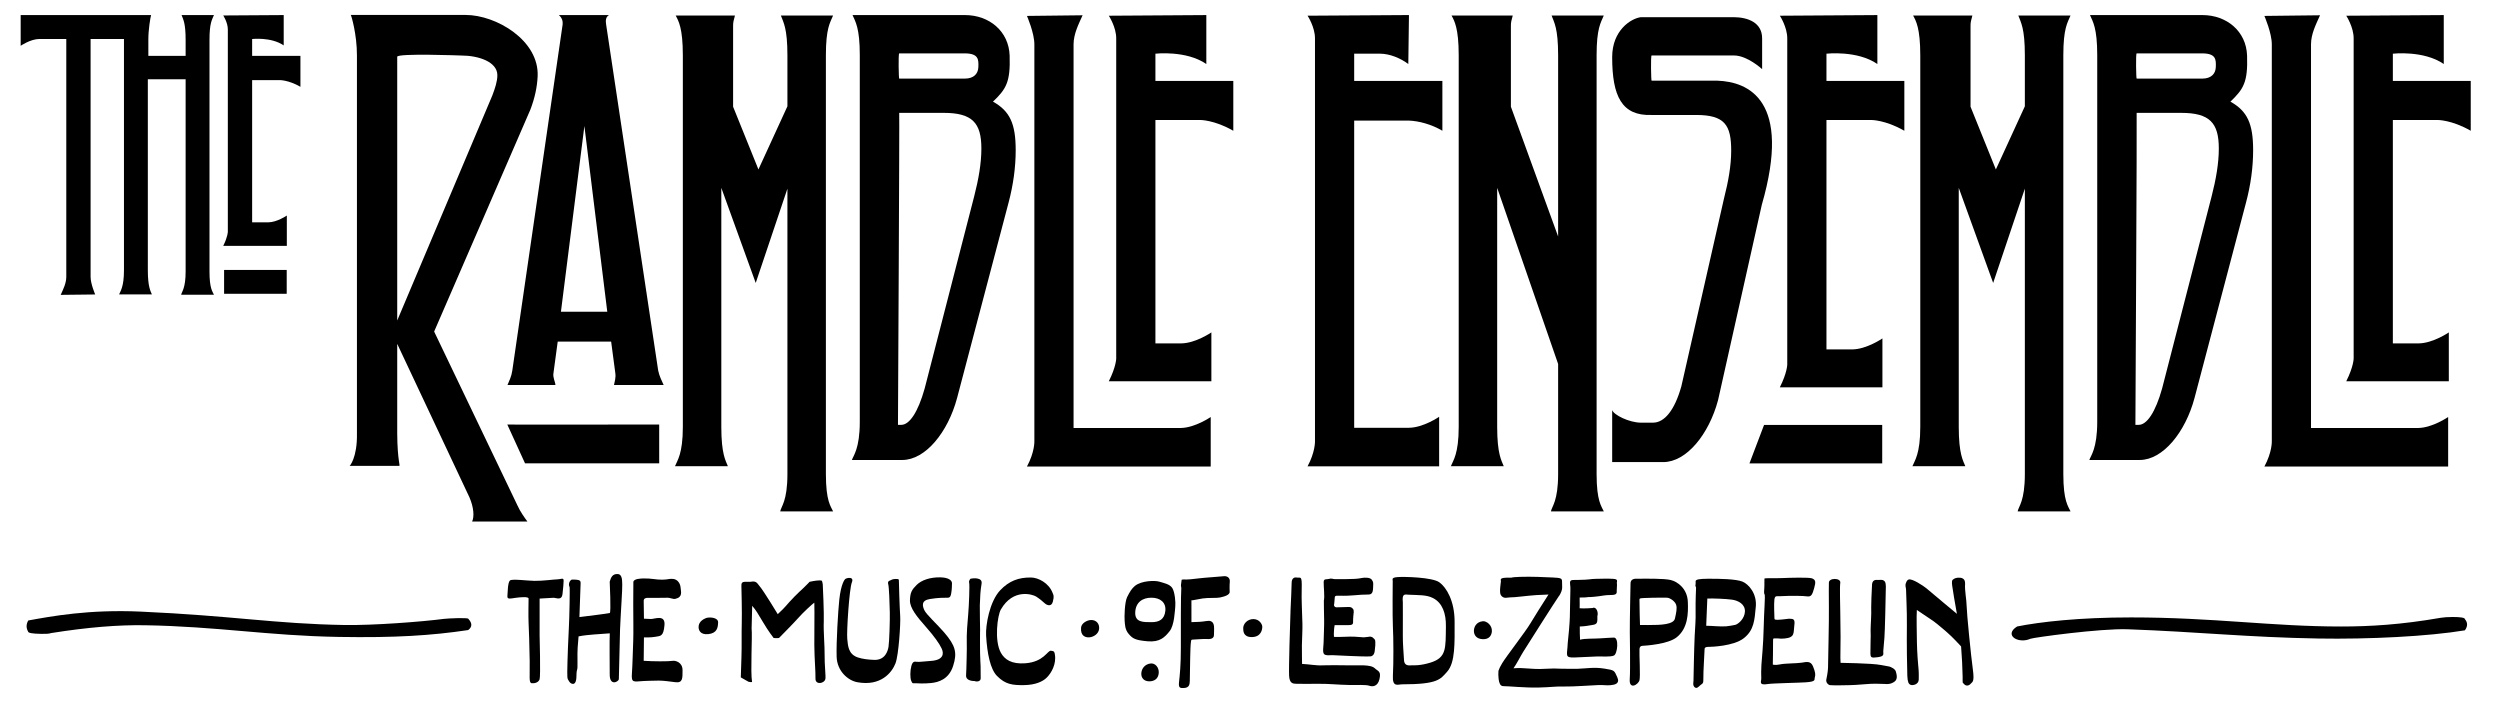 <?xml version="1.0" encoding="UTF-8" standalone="no"?>
<!DOCTYPE svg PUBLIC "-//W3C//DTD SVG 1.1//EN" "http://www.w3.org/Graphics/SVG/1.1/DTD/svg11.dtd">
<svg width="100%" height="100%" viewBox="0 0 2910 820" version="1.1" xmlns="http://www.w3.org/2000/svg" xmlns:xlink="http://www.w3.org/1999/xlink" xml:space="preserve" xmlns:serif="http://www.serif.com/" style="fill-rule:evenodd;clip-rule:evenodd;stroke-linejoin:round;stroke-miterlimit:2;">
    <g transform="matrix(1.665,0,0,1.673,-886.573,-1171.67)">
        <path d="M992.623,958.196L956.208,717.321C955.777,714.606 955.933,712.181 958.227,710.813L923.168,710.813C925.589,712.981 925.983,715.151 925.82,717.321L890.623,958.196C890.061,962.268 888.382,965.53 887.27,968.196L920.776,968.196C920.628,965.846 918.801,962.941 919.423,959.796L922.371,938.013L959.725,938.013L962.623,959.796C963.172,963.301 962.088,965.953 961.72,968.196L996.426,968.196C995.372,965.745 993.423,962.196 992.623,958.196ZM941.023,788.013L957.023,917.247L924.623,917.247L941.023,788.013Z" style="fill-rule:nonzero;"/>
    </g>
    <g transform="matrix(0.75,0,0,0.75,316.742,0.667)">
        <g transform="matrix(1,0,0,1,-601.965,-1105.41)">
            <path d="M1773.47,1129.23L1859.83,1128.23C1853.35,1142.61 1845.92,1157.2 1845.82,1173.16L1845.82,1768.77L2011.83,1768.77C2034.12,1768.6 2058.67,1751.71 2058.67,1751.71L2058.67,1828.59L1773.47,1828.59C1785.68,1805.93 1784.98,1789.42 1784.98,1789.42L1784.98,1173.47C1785.08,1155.87 1773.47,1129.23 1773.47,1129.23Z"/>
        </g>
        <g transform="matrix(1,0,0,1,-474.936,-1105.72)">
            <path d="M1773.47,1129.23L1924.83,1128.23L1924.83,1204.19C1893.68,1182.67 1845.82,1188.16 1845.82,1188.16L1845.82,1230.43L1966.7,1230.43L1966.7,1307.79C1936.73,1290.57 1914.83,1291.04 1914.83,1291.04L1845.82,1291.04L1845.82,1637.77L1885.83,1637.77C1908.12,1637.6 1932.67,1620.71 1932.67,1620.71L1932.67,1696.59L1773.47,1696.59C1784.8,1674.09 1784.98,1661.42 1784.98,1661.42L1784.98,1164.47C1785.08,1146.87 1773.47,1129.23 1773.47,1129.23Z"/>
        </g>
    </g>
    <g transform="matrix(0.75,0,0,0.75,1757.12,0.667)">
        <g transform="matrix(1,0,0,1,-601.965,-1105.41)">
            <path d="M1773.47,1129.23L1859.83,1128.23C1853.35,1142.61 1845.92,1157.2 1845.82,1173.16L1845.82,1768.77L2011.83,1768.77C2034.12,1768.6 2058.67,1751.71 2058.67,1751.71L2058.67,1828.59L1773.47,1828.59C1785.68,1805.93 1784.98,1789.42 1784.98,1789.42L1784.98,1173.47C1785.08,1155.87 1773.47,1129.23 1773.47,1129.23Z"/>
        </g>
        <g transform="matrix(1,0,0,1,-474.936,-1105.72)">
            <path d="M1773.47,1129.23L1924.83,1128.23L1924.83,1204.19C1893.68,1182.67 1845.82,1188.16 1845.82,1188.16L1845.82,1230.43L1966.7,1230.43L1966.7,1307.79C1936.73,1290.57 1914.83,1291.04 1914.83,1291.04L1845.82,1291.04L1845.82,1637.77L1885.83,1637.77C1908.12,1637.6 1932.67,1620.71 1932.67,1620.71L1932.67,1696.59L1773.47,1696.59C1784.8,1674.09 1784.98,1661.42 1784.98,1661.42L1784.98,1164.47C1785.08,1146.87 1773.47,1129.23 1773.47,1129.23Z"/>
        </g>
    </g>
    <g transform="matrix(0.75,0,0,0.75,191.904,-828.648)">
        <path d="M1773.47,1129.23L1930.83,1128.23L1929.83,1204.19C1917.51,1195.04 1901.1,1188.24 1885.89,1188.16L1845.82,1188.16L1845.82,1230.43L1982.7,1230.43L1982.7,1307.79C1965.49,1297.59 1945.66,1292.56 1930.83,1292.04L1845.82,1292.04L1845.82,1768.77L1930.83,1768.77C1953.12,1768.6 1977.67,1751.71 1977.67,1751.71L1977.67,1828.59L1773.47,1828.59C1785.15,1807.13 1784.98,1790.42 1784.98,1790.42L1784.98,1164.47C1785.08,1146.87 1773.47,1129.23 1773.47,1129.23Z"/>
    </g>
    <g transform="matrix(0.75,0,0,0.75,401.244,1.409)">
        <g transform="matrix(1,0,0,1,453.85,-1106.71)">
            <path d="M1773.47,1129.23L1924.83,1128.23L1924.83,1204.19C1893.68,1182.67 1845.82,1188.16 1845.82,1188.16L1845.82,1230.43L1966.7,1230.43L1966.7,1307.79C1936.73,1290.57 1914.83,1291.04 1914.83,1291.04L1845.82,1291.04L1845.82,1647.11L1885.83,1647.11C1908.12,1646.94 1932.67,1630.05 1932.67,1630.05L1932.67,1705.93L1773.47,1705.93C1784.8,1683.42 1784.98,1670.76 1784.98,1670.76L1784.98,1164.47C1785.08,1146.87 1773.47,1129.23 1773.47,1129.23Z"/>
        </g>
        <g transform="matrix(0.955,0,0,1,94.138,20.515)">
            <path d="M2400.07,637.148L2208.04,637.148L2184.3,696.824L2400.07,696.824L2400.07,637.148Z"/>
        </g>
    </g>
    <g transform="matrix(0.62,0,0,0.62,-64.687,-514.708)">
        <g transform="matrix(0.75,0,0,0.75,-1147.05,842.329)">
            <g transform="matrix(1,0,0,1,453.85,-1106.71)">
                <path d="M1773.47,1129.23L1924.83,1128.23L1924.83,1204.19C1893.68,1182.67 1845.82,1188.16 1845.82,1188.16L1845.82,1230.43L1966.7,1230.43L1966.7,1307.79C1936.73,1290.57 1914.83,1291.04 1914.83,1291.04L1845.82,1291.04L1845.82,1647.11L1885.83,1647.11C1908.12,1646.94 1932.67,1630.05 1932.67,1630.05L1932.67,1705.93L1773.47,1705.93C1784.8,1683.42 1784.98,1670.76 1784.98,1670.76L1784.98,1164.47C1785.08,1146.87 1773.47,1129.23 1773.47,1129.23Z"/>
            </g>
            <g transform="matrix(0.955,0,0,1,94.138,22.365)">
                <rect x="2235.96" y="637.148" width="164.112" height="59.676"/>
            </g>
        </g>
        <g transform="matrix(1,0,0,1,68.001,491.772)">
            <path d="M75.143,366.697L320.002,366.697C318.497,371.909 314.846,394.347 314.846,412.321L314.846,443.343L384.838,443.343L384.838,413.096C384.838,381.46 380.237,374.855 377.21,366.697L438.014,366.697C434.47,375.239 429.636,381.46 429.636,413.096L429.636,848.288C429.636,879.923 435.316,885.726 438.014,891.734L376.46,891.734C377.554,885.824 384.838,879.923 384.838,848.288L384.838,487.245L313.873,487.245L313.873,845.452C313.873,877.088 318.936,884.673 321.502,891.148L259.947,891.148C262.458,884.743 269.075,877.088 269.075,845.452L269.075,413.096C269.075,412.58 269.074,412.071 269.071,411.564L206.422,411.564L206.422,858.054C206.347,871.257 215.051,891.241 215.051,891.241L150.282,891.991C155.143,881.203 160.711,870.258 160.787,858.288L160.787,411.564L110.278,411.564C93.561,411.691 75.143,424.359 75.143,424.359L75.143,366.697Z"/>
        </g>
    </g>
    <g transform="matrix(1.387,0,0,1.733,-580.079,-1213.55)">
        <path d="M1139.78,983.613C1139.78,1001.61 1134.3,1006.39 1133.15,1009.21L1175.42,1009.21C1195.02,1009.21 1213.82,990.413 1221.42,967.613L1264.62,836.413C1268.62,824.413 1270.62,812.413 1270.62,801.213C1270.62,783.613 1265.96,774.937 1251.56,768.537C1262.51,760.081 1266.26,755.588 1265.54,737.645C1264.89,721.254 1248.42,710.38 1228.02,710.38L1133.69,710.38C1136.17,714.844 1139.78,719.213 1139.78,737.213L1139.78,983.613ZM1171.82,985.613C1171.82,985.613 1173.2,776.304 1172.86,776.071L1210.22,776.071C1234.22,776.071 1241.82,782.813 1241.82,800.013C1241.82,810.013 1239.42,820.813 1235.82,832.013L1194.22,961.213C1188.62,977.213 1181.42,985.613 1174.62,985.613L1171.82,985.613ZM1172.86,753.042C1172.45,753.332 1172.01,736.336 1172.86,736.111L1228.18,736.111C1239.51,736.236 1239.55,740.247 1239.28,745.442C1239.04,750.074 1235.03,753.013 1228.18,753.042L1172.86,753.042Z" style="fill-rule:nonzero;"/>
    </g>
    <g transform="matrix(1.387,0,0,1.733,860.3,-1213.55)">
        <path d="M1139.78,983.613C1139.78,1001.61 1134.3,1006.39 1133.15,1009.21L1175.42,1009.21C1195.02,1009.21 1213.82,990.413 1221.42,967.613L1264.62,836.413C1268.62,824.413 1270.62,812.413 1270.62,801.213C1270.62,783.613 1265.96,774.937 1251.56,768.537C1262.51,760.081 1266.26,755.588 1265.54,737.645C1264.89,721.254 1248.42,710.38 1228.02,710.38L1133.69,710.38C1136.17,714.844 1139.78,719.213 1139.78,737.213L1139.78,983.613ZM1171.82,985.613C1171.82,985.613 1173.2,776.304 1172.86,776.071L1210.22,776.071C1234.22,776.071 1241.82,782.813 1241.82,800.013C1241.82,810.013 1239.42,820.813 1235.82,832.013L1194.22,961.213C1188.62,977.213 1181.42,985.613 1174.62,985.613L1171.82,985.613ZM1172.86,753.042C1172.45,753.332 1172.01,736.336 1172.86,736.111L1228.18,736.111C1239.51,736.236 1239.55,740.247 1239.28,745.442C1239.04,750.074 1235.03,753.013 1228.18,753.042L1172.86,753.042Z" style="fill-rule:nonzero;"/>
    </g>
    <g transform="matrix(1.628,0,0,1.789,-843.005,-1254.24)">
        <path d="M773.023,983.213C773.326,998.955 767.696,1004.59 767.754,1004.19L803.154,1004.19C804.327,1004.49 801.962,1001.35 801.823,983.213L801.823,924.813L853.483,1024.71C856.561,1031.18 857.031,1037.34 855.364,1040.41L894.893,1040.41C892.609,1037.55 889.821,1034.04 887.823,1030.01L828.223,916.813L897.023,772.413C900.223,764.813 901.872,757.605 902.223,750.813C903.436,727.284 872.476,710.813 850.779,710.813L768.608,710.813C768.875,710.699 773.085,723.439 773.023,737.213L773.023,983.213ZM801.823,738.013C801.823,735.613 847.721,737.213 847.721,737.213C859.721,737.213 873.423,741.213 873.423,750.013C873.423,754.013 871.823,758.413 869.823,763.213L801.823,909.613L801.823,738.013Z" style="fill-rule:nonzero;"/>
    </g>
    <g transform="matrix(1.555,0,0,1.758,904.81,-1934.76)">
        <path d="M504.661,1110.81C506.837,1114.33 510.048,1119.21 510.048,1137.21L510.048,1383.21C510.048,1401.21 505.794,1405.57 504.179,1409.21L543.752,1409.21C542.102,1405.53 538.848,1401.21 538.848,1383.21L538.848,1224.92L584.469,1341.54L584.469,1414.41C584.469,1432.41 579.787,1435.77 579.083,1439.13L618.655,1439.13C616.921,1435.71 613.269,1432.41 613.269,1414.41L613.269,1137.21C613.269,1119.21 616.377,1115.67 618.655,1110.81L579.565,1110.81C581.512,1115.45 584.469,1119.21 584.469,1137.21L584.469,1257.13L549.116,1171.21L549.116,1117.43C549.116,1115.43 549.535,1113.78 550.502,1110.81L504.661,1110.81Z" style="fill-rule:nonzero;"/>
    </g>
    <g transform="matrix(1.555,0,0,1.758,1.704,-1934.76)">
        <path d="M504.661,1110.81C506.837,1114.33 510.048,1119.21 510.048,1137.21L510.048,1383.21C510.048,1401.21 505.794,1405.57 504.179,1409.21L543.752,1409.21C542.102,1405.53 538.848,1401.21 538.848,1383.21L538.848,1224.92L564.603,1287.89L588.327,1225.46L588.327,1414.41C588.327,1432.41 583.644,1435.77 582.941,1439.13L622.513,1439.13C620.778,1435.71 617.127,1432.41 617.127,1414.41L617.127,1137.21C617.127,1119.21 620.235,1115.67 622.513,1110.81L583.423,1110.81C585.369,1115.45 588.327,1119.21 588.327,1137.21L588.327,1170.93L566.627,1212.75L547.669,1171.21L547.669,1117.43C547.669,1115.43 548.088,1113.78 549.055,1110.81L504.661,1110.81Z" style="fill-rule:nonzero;"/>
    </g>
    <g transform="matrix(1.555,0,0,1.758,1442.08,-1934.76)">
        <path d="M504.661,1110.81C506.837,1114.33 510.048,1119.21 510.048,1137.21L510.048,1383.21C510.048,1401.21 505.794,1405.57 504.179,1409.21L543.752,1409.21C542.102,1405.53 538.848,1401.21 538.848,1383.21L538.848,1224.92L564.603,1287.89L588.327,1225.46L588.327,1414.41C588.327,1432.41 583.644,1435.77 582.941,1439.13L622.513,1439.13C620.778,1435.71 617.127,1432.41 617.127,1414.41L617.127,1137.21C617.127,1119.21 620.235,1115.67 622.513,1110.81L583.423,1110.81C585.369,1115.45 588.327,1119.21 588.327,1137.21L588.327,1170.93L566.627,1212.75L547.669,1171.21L547.669,1117.43C547.669,1115.43 548.088,1113.78 549.055,1110.81L504.661,1110.81Z" style="fill-rule:nonzero;"/>
    </g>
    <g transform="matrix(1.116,0,0,0.757,-1855.7,11.831)">
        <path d="M2350.36,637.148C2193.41,637.565 2191.93,637.148 2191.93,637.148L2210.43,696.824L2350.36,696.824L2350.36,637.148Z"/>
    </g>
    <g transform="matrix(1,0,0,1,-358.158,-1472.88)">
        <path d="M2357.35,1566.8C2393.24,1568.14 2444.11,1589.31 2408.9,1711.28L2357.98,1938.65C2347.43,1978.17 2321.36,2010.75 2294.17,2010.75L2234.73,2010.75L2234.73,1950.23C2236.57,1955.96 2254.85,1964.85 2268.17,1964.85C2291.06,1964.85 2282.06,1964.85 2282.06,1964.85C2295.6,1965.04 2307.48,1950.29 2315.25,1922.56L2364.95,1703.66C2369.94,1684.25 2373.27,1665.53 2373.27,1648.2C2373.27,1618.39 2365.73,1606.71 2332.44,1606.71L2280.62,1606.71C2245.89,1607.95 2234.73,1584.92 2234.73,1539.37C2234.73,1508.17 2256.56,1494.35 2268.17,1492.87L2376.27,1492.87C2392.81,1493 2409.37,1499.18 2409.27,1517.63C2409.16,1537.06 2409.26,1552.61 2409.27,1553.37C2409.27,1553.37 2392.32,1537.67 2376.86,1537.46L2280.62,1537.46C2279.44,1537.85 2280.05,1567.3 2280.62,1566.8L2357.35,1566.8Z" style="fill-rule:nonzero;"/>
    </g>
    <g transform="matrix(1.311,0,0,1.311,72.762,-333.751)">
        <g transform="matrix(1,0,0,1,-7,0)">
            <path d="M404.317,769.957C406.224,768.383 419.423,770.183 425.884,770.303C433.532,770.446 443.637,768.954 446.535,768.957C449.432,768.96 452.087,767.019 451.93,770.303C451.772,773.587 451.689,775.277 450.93,781.941C450.22,788.17 445.364,785.25 442.866,785.33C440.368,785.41 430.605,786.034 430.605,786.034L430.605,818.879C430.605,818.879 431.57,854.875 430.605,857.684C429.64,860.494 426.308,861.487 423.603,861.198C420.898,860.909 421.986,855.659 421.801,841.556C421.616,827.453 421.07,812.623 420.801,807.348C420.543,802.302 420.767,787.86 420.801,786.034C420.834,784.208 414.015,784.713 409.026,785.403C404.715,785.999 401.701,787.006 402.01,783.788C402.318,780.57 402.233,771.677 404.317,769.957Z"/>
        </g>
        <g transform="matrix(1,0,0,1,-7,0)">
            <path d="M459.384,769.156C460.293,769.114 463.343,769.148 465.185,769.603C467.028,770.058 467.128,771.316 466.967,773.634C466.807,775.952 465.947,802.465 465.947,802.465C472.527,801.663 491.648,799.282 492.902,798.857C494.156,798.432 492.845,771.041 492.845,771.041C493.904,767.396 495.182,764.035 499.892,764.244C504.602,764.453 503.712,771.587 503.966,773.634C504.264,776.03 502.516,800.545 502.022,813.489C501.593,824.707 501.149,855.855 500.956,857.569C500.683,859.984 492.837,864.024 492.845,853.46C492.853,843.448 492.581,824.456 492.902,816.904C484.763,817.633 473.652,817.89 465.185,819.611C464.528,826.916 464.027,831.804 464.237,841.356C464.492,852.973 463.462,845.727 463.287,855.351C463.111,864.974 457.717,861.552 456.782,859.498C455.848,857.445 455.073,858.983 455.161,850.896C455.277,840.22 456.214,817.79 456.601,811.258C456.989,804.726 457.613,777.335 457.209,775.784C455.515,772.46 458.146,769.213 459.384,769.156Z"/>
        </g>
        <g transform="matrix(1,0,0,1,-7,0)">
            <path d="M522.877,768.162C529.804,767.984 534.087,769.392 539.713,769.264C545.339,769.136 545.274,768.217 549.187,768.593C553.1,768.968 555.514,772.637 555.776,776.249C556.038,779.86 557.924,784.59 551.343,786.225C548.822,786.852 546.867,785.131 543.577,785.307C540.288,785.482 525.826,785.417 525.826,785.417C524.505,785.655 523.078,785.917 523.023,788.084C522.967,790.25 523.247,803.894 523.247,803.894C523.247,803.894 526.38,804.061 529.393,804.168C532.661,804.283 542.245,799.816 541.478,809.492C540.654,819.886 537.816,819.142 533.567,819.947C529.318,820.752 523.235,820.501 523.235,820.514C523.235,820.526 523.023,841.29 523.023,841.29C531.856,841.849 544.392,841.958 549.187,841.29C550.889,841.052 557.482,842.312 557.51,849.598C557.538,856.883 557.667,861.01 551.343,860.298C545.018,859.585 541.217,858.894 536.462,858.863C531.706,858.831 522.718,859.245 522.718,859.245C513.943,859.767 511.844,861.208 512.577,852.197C513.032,846.611 513.477,829.513 513.74,823.078C514.004,816.642 513.739,800.72 513.74,791.102C513.742,781.485 513.841,771.373 513.841,771.373C514.002,768.274 520.923,768.212 522.877,768.162Z"/>
        </g>
        <g transform="matrix(1,0,0,1,-4,0)">
            <path d="M575.256,803.379C578.069,802.247 586.231,802.624 586.086,807.196C585.94,811.769 585.195,816.702 577.52,817.583C569.844,818.464 568.843,813.526 568.758,811.597C568.674,809.669 569.291,805.78 575.256,803.379Z"/>
        </g>
        <g transform="matrix(1.029,0,0,1.029,460.084,252.698)">
            <path d="M704.631,499.784C710.367,499.311 734.806,499.856 740.915,504.288C746.884,508.617 754.05,520.077 754.054,538.322C754.058,556.567 754.713,573.442 747.623,581.387C741.691,588.034 739.489,592.286 708.843,592.295C705.124,592.296 700.215,595.208 700.815,584.641C701.414,574.074 701.336,552.386 700.815,542.75C700.328,533.753 700.66,503.155 700.66,503.155C700.819,501.948 699.092,500.241 704.631,499.784ZM714.599,514.985C723.125,515.427 729.762,514.934 735.497,517.907C743.581,522.098 746.718,531.167 746.547,542.283C746.254,561.299 747.207,569.22 733.224,573.565C724.163,576.381 718.107,575.866 718.107,575.866C716.475,575.62 710.731,577.627 710.388,571.347C710.044,565.067 709.276,556.9 709.372,549.85C709.47,542.644 709.372,521.386 709.372,521.386C708.58,513.628 711.135,514.806 714.599,514.985Z"/>
        </g>
        <g transform="matrix(1.047,0,0,1.065,421.895,95.845)">
            <path d="M931.66,631.542C939.814,631.465 955.041,631.223 960.874,632.601C966.706,633.98 974.837,639.768 975.336,650.625C975.798,660.68 975.385,672.776 966.016,680.245C962.204,683.284 955.659,684.96 949.822,685.989C943.28,687.143 937.548,687.413 936.74,687.465C935.211,687.562 934.446,688.465 934.347,690.219C934.095,694.682 935.203,712.977 934.347,716.103C933.286,719.981 925.394,724.374 926.081,715.203C926.698,706.974 926.132,676.154 926.132,676.154C926.039,667.713 926.748,635.854 926.748,635.854C926.402,631.143 931.357,631.545 931.66,631.542ZM934.828,647.973C933.98,648.58 934.485,648.493 934.363,650.827C934.242,653.16 934.778,670.069 934.778,670.069C934.778,670.069 938.515,670.114 941.576,670.129C953.335,670.19 963.331,669.569 964.418,664.653C965.505,659.738 966.376,656.161 965.41,653.217C964.445,650.272 960.251,647.494 957.782,647.341C955.313,647.188 935.676,647.366 934.828,647.973Z"/>
        </g>
        <g transform="matrix(1,0,0,1,125.77,147.649)">
            <path d="M1135.34,658.494C1138.49,658.188 1143.71,661.97 1143.33,667.475C1143.09,670.924 1141.07,674.639 1135.34,674.447C1129.6,674.255 1127.53,670.814 1127.38,667.475C1127.22,664.135 1129.1,659.099 1135.34,658.494Z"/>
        </g>
        <g transform="matrix(1.029,0,0,1.029,574.132,-20.592)">
            <path d="M910.727,766.465C913.76,766.133 920.811,766.448 926.307,766.194C932.567,765.906 949.087,765.458 951.62,766.465C954.687,767.684 955.037,769.402 953.487,774.795C951.938,780.189 951.119,782.501 947.543,782.008C943.966,781.514 934.361,781.277 924.144,781.844C921.384,781.998 919.681,780.947 919.159,784.54C918.637,788.134 919.153,799.69 919.153,799.69C919.202,801.879 918.968,802.174 921.758,802.201C924.548,802.227 931.64,801.272 931.64,801.272C935.573,801.339 937.157,801.394 936.313,807.316C935.469,813.237 937.197,817.497 927.982,818.339C923.049,818.789 923.097,818.035 920.218,818.249C918.595,818.37 917.897,817.621 917.993,820.481C918.088,823.342 917.782,840.858 917.782,840.858C917.782,840.858 919.957,841.567 924.228,840.65C928.499,839.733 938.281,839.905 942.627,839.212C946.973,838.519 950.515,837.505 952.504,842.463C954.493,847.421 954.746,849.572 954.046,851.8C953.345,854.028 955.511,855.479 946.294,856.149C940.76,856.552 917.444,856.97 913.727,857.606C905.18,859.069 907.933,855.329 907.828,852.891C907.693,849.725 907.688,844.806 907.956,840.889C908.223,836.973 909.601,823.372 909.902,809.094C910.203,794.816 911.355,781.934 910.727,780.34C910.485,779.725 910.004,780.203 910.406,775.474C910.673,772.339 910.355,766.505 910.727,766.465Z"/>
        </g>
        <g transform="matrix(1,0,0,1,-77.824,5.853)">
            <path d="M991.061,799.211C995.749,799.109 998.718,802.642 998.184,807.224C997.679,811.55 993.279,814.3 989.576,814.599C986.202,814.871 981.49,813.485 982.173,805.934C982.527,802.01 987.487,799.289 991.061,799.211Z"/>
        </g>
        <g transform="matrix(1,0,0,1,-77.824,5.853)">
            <path d="M1043.65,837.839C1048.02,837.201 1051.49,841.363 1051.14,846.25C1050.78,851.138 1047.48,853.607 1042.88,853.663C1038.27,853.719 1035.28,850.789 1035.68,846.25C1036.08,841.712 1039.29,838.476 1043.65,837.839Z"/>
        </g>
        <g transform="matrix(1,0,0,1,-77.824,5.853)">
            <path d="M1029.89,769.01C1035.85,764.093 1048.04,764.01 1051.7,765.175C1055.35,766.34 1060.84,767.213 1063.16,770.821C1065.48,774.428 1066.19,783.64 1065.83,787.1C1065.46,790.56 1065.09,803.82 1060.8,809.127C1056.51,814.433 1052.28,819.089 1041.14,818.1C1030.01,817.112 1027.96,815.589 1024.51,811.643C1021.06,807.697 1021.16,803.092 1020.86,799.792C1020.57,796.493 1020.82,783.373 1023.09,778.817C1025.35,774.262 1027.23,771.195 1029.89,769.01ZM1044.6,779.405C1052.45,779.396 1057.8,783.644 1056.99,791.143C1056.19,798.643 1051.59,801.184 1044.6,801.13C1037.6,801.076 1029.92,801.462 1030.26,792.472C1030.6,783.482 1036.75,779.415 1044.6,779.405Z"/>
        </g>
        <g transform="matrix(1,0,0,1,-77.824,5.853)">
            <path d="M1073.43,763.213C1074.48,763.081 1074.25,763.826 1087.1,762.2C1092.34,761.537 1106.74,760.648 1108.45,760.368C1111.62,759.847 1114.58,761.564 1114.23,765.198C1113.87,768.832 1114.11,773.974 1114.11,773.974C1114.53,777.264 1108.34,778.595 1105.36,779.255C1102.61,779.863 1095.24,779.312 1090.15,780.066C1086.01,780.679 1080.45,782.033 1080.16,781.713C1080.16,781.704 1080.17,801.105 1080.17,801.105C1080.17,801.105 1082.83,801.007 1087.1,800.848C1091.61,800.679 1095.14,799.455 1097.09,800.176C1099.46,801.055 1099.99,802.957 1100.2,804.763C1100.41,806.57 1100.19,810.962 1100.15,812.65C1100.11,814.699 1098.7,816.519 1093.76,816.083C1091.36,815.871 1082.48,816.602 1081.03,816.627C1079.84,816.647 1079.89,817.457 1079.75,818.452C1078.97,823.815 1079.01,841.527 1078.72,853.137C1078.64,856.294 1078.26,859.337 1073.66,859.565C1069.92,859.751 1068.54,859.594 1069.18,854.044C1069.82,848.495 1070.81,838.74 1070.77,823.981C1070.72,809.222 1070.74,774.564 1071.13,772.192C1071.52,769.85 1070.36,769.831 1071.13,766.1C1071.84,762.727 1070.58,763.572 1073.43,763.213Z"/>
        </g>
        <g transform="matrix(1,0,0,1,-77.824,5.853)">
            <path d="M1135.17,798.384C1140.43,798.407 1142.93,802.884 1143.05,804.941C1143.19,807.574 1142.06,814.528 1133.38,814.369C1125.81,814.23 1126.29,808.262 1126.17,807.294C1125.62,802.862 1129.8,798.361 1135.17,798.384Z"/>
        </g>
        <g transform="matrix(1,0,0,1,349.602,-132.236)">
            <path d="M429.826,899.419C420.796,899.24 413.091,901.866 408.79,906.124C404.49,910.382 403.039,912.86 402.816,919.734C402.592,926.609 409.184,934.571 416.855,943.264C424.526,951.957 428.863,958.182 430.939,962.554C433.015,966.927 432.985,972.893 421.263,973.636C414.44,974.069 411.447,974.701 408.683,974.395C407.046,974.214 405.236,973.776 404.074,978.1C402.912,982.423 402.833,988.863 404.021,991.509C405.208,994.155 405.43,993.352 407.526,993.438C409.623,993.524 414.824,993.934 421.519,993.271C428.213,992.608 437.344,989.905 441.144,978.1C444.943,966.294 443.268,960.105 433.28,948.432C426.988,941.078 417.411,932.512 415.598,928.582C413.908,924.918 412.55,919.923 420.578,918.656C428.606,917.389 432.747,917.565 434.976,917.531C437.206,917.496 438.716,917.911 439.42,913.79C440.125,909.669 440.046,907.367 440.134,904.802C440.221,902.236 437.291,899.567 429.826,899.419Z"/>
        </g>
        <g transform="matrix(1,0,0,1,195.685,-443.223)">
            <path d="M423.355,1218.39C426.502,1221.86 439.36,1243.1 439.36,1243.1C447.345,1235.67 446.452,1235.5 454.099,1227.61C457.724,1223.86 459.81,1222.15 462.206,1219.85C464.864,1217.3 467.641,1214.36 467.641,1214.36C467.641,1214.36 473.426,1213.08 476.229,1213.13C479.032,1213.18 478.626,1213.09 479.314,1216.54C479.433,1217.14 480.515,1243.31 480.224,1249.57C479.825,1258.12 481.102,1271.5 480.97,1279.51C480.838,1287.52 482.096,1298.04 481.675,1300.48C480.921,1304.83 472.697,1306.19 472.856,1300.32C473.015,1294.45 471.922,1282.49 471.831,1270.71C471.741,1258.94 472.119,1242.12 471.831,1232.86C470.209,1233.97 461.962,1241.4 456.926,1247.17C453.406,1251.21 440.475,1264.23 440.475,1264.23C438.467,1264.65 435.695,1264.23 435.695,1264.23C435.695,1264.23 431.255,1258.68 426.035,1249.8C422.27,1243.4 419.799,1239.16 416.668,1235.7C416.4,1245.54 416.148,1255.73 416.148,1255.73C416.935,1262.51 414.967,1294.63 416.564,1303.34C415.211,1303.61 414.181,1303.23 413.297,1303.07L406.545,1299.24C406.545,1299.24 406.756,1291.25 407.116,1281.66C407.477,1272.08 407.139,1260.18 407.406,1250.98C407.673,1241.77 407.158,1221.32 407.081,1218.03C406.981,1213.74 408.816,1214.39 415.153,1214.36C420.724,1213.19 421.189,1216 423.355,1218.39Z"/>
        </g>
        <g transform="matrix(1.047,0,0,1.065,-8.951,-517.35)">
            <path d="M1403.55,1207.31C1413.71,1207.2 1427.87,1207.57 1433.14,1209.67C1438.41,1211.78 1445.55,1219.7 1444.48,1230.66C1443.42,1241.61 1443.08,1250.11 1434.31,1256.88C1425.53,1263.64 1406.21,1264.09 1404.74,1264.09C1403.27,1264.09 1401.04,1264.17 1401.06,1265.93C1401.08,1267.68 1399.85,1285.67 1400.02,1290.34C1400.19,1295.01 1399.26,1294.49 1397.51,1296C1395.75,1297.52 1394.44,1299.21 1392.64,1297.75C1390.84,1296.29 1391.61,1293.67 1391.64,1292.44C1391.67,1291.44 1392.14,1265.46 1392.64,1255.2C1393.14,1245.06 1393.59,1242.62 1393.44,1234.31C1393.29,1226 1393.83,1214.66 1393.83,1214.66L1393.26,1213.16C1393.61,1211 1393.44,1209.55 1393.44,1209.55C1393.3,1207.81 1396.88,1207.38 1403.55,1207.31ZM1403.38,1223.78C1403.38,1223.78 1402.64,1242.3 1402.43,1246.49C1408.1,1246.56 1414.52,1247.35 1419.47,1246.96C1421.38,1246.81 1425.22,1246.16 1427.09,1245.74C1429.49,1245.19 1435.04,1240.66 1435.27,1234.62C1435.5,1228.58 1429.7,1225.45 1424.21,1224.73C1418.73,1224 1408.82,1223.66 1403.38,1223.78Z"/>
        </g>
        <g transform="matrix(0.985,0,0,0.985,177.157,-555.425)">
            <path d="M525.614,1344.34C526.963,1343.14 533.977,1341.66 531.649,1347.35C529.341,1352.98 526.834,1392.03 527.516,1398.18C528.163,1404.01 528.151,1412.07 537.205,1415C541.081,1416.26 546.08,1416.98 551.885,1417.15C561.759,1417.44 564.124,1409.01 564.711,1405.3C565.43,1400.74 566.027,1381.26 565.871,1374.37C565.714,1367.48 565.243,1351.47 564.415,1348.79C563.587,1346.1 566.053,1345.62 566.053,1345.62C567.329,1345.14 568.002,1344.25 570.974,1344.21C573.946,1344.16 574.072,1344.38 574.059,1346.16C574.047,1347.94 574.669,1369.65 575.238,1377.85C575.663,1383.99 573.911,1412.74 570.974,1420.29C567.833,1428.36 557.953,1441.23 536.455,1437.26C528.452,1435.78 518.359,1427.56 517.938,1414.36C517.518,1401.16 519.296,1372.58 520.329,1362.93C521.919,1348.08 525.372,1344.56 525.614,1344.34Z"/>
        </g>
        <g transform="matrix(1,0,0,1,-23.904,-574.789)">
            <path d="M830.18,1343.17C832.262,1342.7 840.871,1341.77 839.934,1347.52C838.802,1354.47 838.682,1358.21 838.354,1366.83C838.237,1369.92 838.645,1390.16 838.645,1390.16C838.565,1383.21 838.335,1411.14 838.846,1416.68C839.287,1421.47 838.943,1428.55 839.133,1431.4C839.323,1434.26 836.093,1434.99 833.599,1434.04C830.451,1434.09 825.764,1432.99 826.154,1428.91C826.475,1425.55 826.975,1402.05 826.774,1401.14C826.506,1391.73 827.391,1382.18 828.051,1374.73C828.711,1367.28 829.456,1348.83 828.888,1346.77C828.321,1344.71 830.18,1343.17 830.18,1343.17Z"/>
        </g>
        <g transform="matrix(1,0,0,1,-23.904,-574.789)">
            <path d="M883.858,1342.12C890.14,1342.2 899.698,1346.88 903.076,1356.03C903.697,1357.71 904.531,1358.39 903.203,1363.55C901.875,1368.71 897.498,1366.44 895.996,1365.01C894.495,1363.57 891.144,1360.74 888.162,1358.92C885.438,1357.26 868.111,1351.35 857.027,1370.52C854.024,1375.72 851.063,1398.15 857.027,1408.88C860.472,1415.07 866.673,1419.15 878.654,1418.28C895.325,1417.06 898.36,1406.84 901.493,1407.12C904.627,1407.4 904.629,1408.43 904.976,1410.35C906.51,1418.84 901.882,1427.09 897.53,1431.23C894.116,1434.48 887.756,1437.53 877.585,1437.66C867.485,1437.78 861.105,1437.12 853.633,1429.54C847.75,1423.57 844.908,1410.01 843.942,1393.73C843.389,1384.4 847.055,1363.47 856.385,1353.52C864.253,1345.14 872.855,1341.96 883.858,1342.12Z"/>
        </g>
        <g transform="matrix(1.029,0,0,1.029,1058.37,-751.463)">
            <path d="M564.288,1477.79C567.034,1476.4 577.26,1483.29 579.717,1485.31C586.624,1490.97 603.734,1505.65 606.034,1507.34C604.582,1499.96 602.234,1485.04 601.956,1482.98C601.677,1480.92 601.722,1480.43 601.848,1479.06C601.973,1477.68 604.434,1476.29 606.821,1476.15C609.209,1476 613.503,1476.13 613.09,1481.69C612.677,1487.25 614.386,1495.16 614.452,1500.88C614.517,1506.6 618.163,1543.47 619.763,1555.05C621.362,1566.63 619.308,1565.95 617.874,1567.69C616.441,1569.43 613.864,1569.9 612.224,1567.95C610.584,1566.01 611.069,1567.96 610.971,1561.31C610.873,1554.67 610.324,1543.51 609.65,1535.46C602.818,1527.99 598.563,1524 592.202,1518.76C585.841,1513.52 587.739,1514.81 571.48,1504C571.317,1511.25 571.206,1507.2 571.319,1517.47C571.433,1527.74 571.509,1536.63 572.127,1545.39C573.011,1557.92 573.252,1554.86 573.117,1563.98C573.051,1568.44 567.791,1569.34 566.022,1568.57C564.252,1567.79 563.491,1566.1 563.249,1560.68C563.006,1555.26 562.679,1531.59 562.863,1517.93C563.048,1504.23 562.139,1489.86 562.183,1486.98C562.22,1484.52 561.08,1483.44 562.046,1480.7C563.011,1477.95 564.218,1477.83 564.288,1477.79Z"/>
        </g>
        <g transform="matrix(1.061,0,0,1.061,478.695,-798.255)">
            <path d="M1026.98,1480.02C1026.81,1475.61 1037.19,1475.78 1036.51,1480.02C1035.91,1483.75 1036.51,1500.39 1036.51,1504.81C1036.5,1509.24 1036.66,1520.2 1036.76,1525.25C1036.86,1530.3 1036.36,1543.72 1036.76,1546.97C1046.59,1547.08 1054.42,1547.47 1061.99,1547.86C1069.56,1548.25 1074.15,1549.58 1076.7,1549.92C1079.25,1550.27 1082.52,1552.37 1082.97,1554.16C1083.43,1555.96 1085.07,1560.44 1081.88,1562.73C1078.69,1565.02 1075.6,1564.82 1074.21,1564.67C1072.82,1564.53 1069.83,1564.66 1066.14,1564.45C1062.46,1564.23 1049.59,1565.67 1044.65,1565.65C1039.71,1565.62 1033.54,1566.06 1027.76,1565.65C1027.44,1565.63 1023.71,1564.06 1025.01,1560C1026.04,1554.98 1026.32,1552.28 1026.31,1548.36C1026.3,1544.43 1027.17,1511.1 1026.98,1500.95C1026.8,1490.81 1026.98,1480.02 1026.98,1480.02Z"/>
        </g>
        <g transform="matrix(1.061,0,0,1.061,479.695,-796.012)">
            <path d="M1067.11,1475.52C1069.17,1475.7 1073.81,1473.83 1073.7,1481.01C1073.59,1488.59 1072.94,1519.53 1072.5,1523.91C1072.04,1528.4 1071.65,1533.08 1071.53,1535.22C1071.41,1537.37 1072.89,1539.33 1067.11,1540.13C1061.32,1540.92 1060.81,1540.55 1060.79,1536.46C1060.77,1532.38 1061.03,1522.36 1061.03,1522.36C1060.74,1514.37 1061.28,1512.32 1061.48,1503.61C1061.25,1499.02 1061.87,1481.9 1062.16,1479.05C1062.6,1474.97 1065.87,1475.42 1067.11,1475.52Z"/>
        </g>
        <g transform="matrix(0.969,0,0,0.948,571.447,-768.93)">
            <path d="M586.681,1622.02C592.734,1621.95 596.662,1621.88 600.95,1620.96C603.321,1620.45 608.404,1620.43 609.841,1622.49C611.278,1624.56 611.358,1625.28 611.194,1628.45C611.03,1631.63 611.342,1636.47 607.175,1636.45C597.183,1636.42 591.916,1637.97 580.181,1637.58C576.419,1637.45 575.945,1637.61 575.9,1640.47C575.856,1643.33 575.283,1646.44 575.283,1646.44C575.735,1648.81 578.1,1648.44 578.1,1648.44C584.493,1648.18 585.92,1648.28 588.468,1648.14C591.015,1648.01 591.762,1648.85 592.783,1650.04C593.803,1651.23 593.281,1654.52 593.028,1656.5C592.775,1658.48 592.839,1660.63 592.783,1662.53C592.727,1664.42 591.919,1665.34 586.832,1665.14C582.067,1664.96 578.27,1665.32 575.9,1665.14C575.438,1667.94 575.428,1668.03 575.268,1670.86C575.108,1673.68 575.183,1673.26 575.268,1676.14C580.535,1676.48 589.984,1675.62 594.265,1675.96C600.412,1676.45 602.628,1676.56 602.628,1676.56C604.415,1676.5 608.457,1675.85 608.457,1675.85C610.741,1676.21 611.299,1677.22 611.299,1677.22C612.438,1678.36 613.115,1678.46 613.17,1680.98C613.225,1683.5 613.145,1685.18 612.866,1686.8C612.587,1688.42 613.008,1694.15 608.411,1694.41C601.183,1694.82 576.428,1693.28 573.829,1693.26C571.229,1693.25 567.87,1693.9 566.241,1692.27C564.613,1690.65 565.699,1684.89 565.764,1681.75C565.829,1678.6 566.411,1663.77 566.268,1660.28C566.124,1656.78 566.016,1642.22 566.016,1642.22C566.909,1638.17 565.775,1629.52 565.844,1624.79C565.895,1621.34 568.436,1622.51 570.371,1621.9C573.221,1621 574.28,1622.08 575.9,1622.02C578.508,1621.94 580.627,1622.1 586.681,1622.02Z"/>
        </g>
        <g transform="matrix(1.15,0,0,1.083,-12.594,-978.686)">
            <path d="M963.771,1612.22C966.872,1612.84 967.978,1609.85 967.689,1621.56C967.441,1631.6 967.97,1638.19 968.243,1650.21C968.359,1655.34 967.903,1662.58 967.834,1667.71C967.74,1674.59 967.996,1679.94 967.96,1683.04C973.591,1683.31 979.142,1684.56 984.135,1684.2C986.091,1684.06 998.464,1684.04 1003.14,1684.2C1011.36,1684.48 1020.75,1683.16 1024.18,1686.67C1026.59,1689.11 1029.18,1688.91 1027.72,1695.52C1026.37,1701.62 1022.4,1701.9 1019.86,1700.93C1017.32,1699.97 1010.19,1700.42 1004.36,1700.32C995.557,1700.16 988.923,1699.25 980.858,1699.35C973.363,1699.44 966.931,1699.37 963.716,1699.34C960.815,1699.3 958.297,1699.03 957.955,1692.76C957.624,1686.69 958.669,1650.16 959.083,1638.6C959.336,1631.52 959.917,1621.26 959.92,1616.62C959.922,1613.21 961.628,1611.79 963.771,1612.22Z"/>
        </g>
        <g transform="matrix(1.029,0,0,1.101,325.231,-1005.36)">
            <path d="M991.252,1612.03C1003.06,1611.86 1001.6,1611.22 1006.75,1611.15C1011.9,1611.08 1017.02,1610.87 1021.93,1611.15C1026.83,1611.43 1024.84,1613.25 1025.12,1614.85C1025.4,1616.44 1025.02,1617.32 1024.98,1620.93C1025.57,1625.52 1019.85,1623.58 1013.57,1624.62C1008.09,1625.52 1000.99,1626.02 1000.85,1625.81C997.031,1626.32 996.618,1626.12 992.992,1626.21C993.153,1629.96 992.983,1634.87 992.983,1634.87C996.641,1635.24 1004.21,1634.67 1004.21,1634.67C1007.13,1633.24 1009.45,1637.95 1008.28,1641.28C1008.33,1645.62 1008.65,1647.64 1004.61,1648.25C1000.56,1648.86 998.017,1649.44 993.112,1649.58C992.986,1653.01 993.235,1657.43 993.347,1660.23C997.481,1659.11 1006.25,1659.49 1010.71,1659.14C1015.18,1658.79 1022.56,1658.52 1022.56,1658.52C1027.08,1658.53 1025.67,1671.69 1022.56,1673C1019.44,1674.31 1012.34,1673.6 1007.68,1673.76C1003.28,1673.91 997.622,1674.23 988.985,1674.55C979.535,1674.9 982.373,1672.82 982.716,1662.93C983.36,1658.24 984.441,1646.2 984.52,1642.3C984.611,1637.83 985.013,1619.72 985.013,1619.72C985.208,1616.99 984.26,1614.37 984.944,1613.06C985.629,1611.74 987.854,1612.08 991.252,1612.03Z"/>
        </g>
        <g transform="matrix(1,0,0,1,-9,0)">
            <path d="M1328.36,782.443C1325.18,782.509 1322.25,782.643 1317.45,782.944C1309.96,783.415 1297.96,785.118 1293.96,784.993C1292.13,784.936 1288.55,786.666 1286.11,783.047C1284.46,780.61 1286.01,772.571 1286.11,770.869C1286.21,769.168 1284.07,767.252 1294.05,767.485C1297.15,767.557 1293.58,767.1 1303.09,766.751C1312.6,766.401 1325.65,766.987 1332.19,767.325C1338.73,767.664 1340.47,767.824 1340.4,770.869C1340.34,773.136 1340.66,775.818 1340.4,777.594C1340.03,780.126 1337.94,783.711 1337.45,784.05C1333.73,789.397 1310.77,825.605 1305.9,833.351C1303.59,837.02 1300.39,843.516 1297.29,847.926C1298.23,847.899 1299.08,847.855 1299.8,847.787C1304.3,847.363 1315.32,848.761 1320.64,848.558C1325.96,848.355 1333.05,848.111 1333.05,848.111C1341.45,848.51 1354.19,848.37 1354.19,848.37C1362.79,848.05 1368.79,846.771 1377.98,848.217C1387.16,849.663 1386.63,849.806 1389.38,855.736C1392.12,861.666 1387.19,862.578 1383.49,862.934C1379.79,863.289 1377.8,862.688 1373.07,862.804C1368.34,862.919 1349.97,864.343 1342.25,864.12C1334.52,863.898 1330.9,864.759 1319.32,865.032C1307.74,865.304 1291.79,863.709 1289.16,863.833C1286.54,863.957 1285.36,862.992 1284.46,859.693C1283.92,857.69 1283.33,849.832 1284.46,848.968C1284.61,848.025 1286.25,845.148 1287.26,843.402C1290.28,838.172 1308.26,815.027 1312.44,807.832C1315.54,802.491 1322.54,791.597 1328.36,782.443Z"/>
        </g>
    </g>
    <g transform="matrix(6.025,0,0,0.897,1666.82,-23.433)">
        <path d="M113.049,839.067C110.399,850.158 113.236,862.095 115.612,855.04C116.139,853.474 129.169,841.418 134.41,842.698C148.104,846.042 157.577,853.14 171.245,854.706C180.976,855.821 192.506,851.976 199.555,844.073C200.174,838.307 200.06,833.636 199.555,829.549C199.555,827.626 198.7,826.772 197.205,826.772C196.137,826.772 195.496,827.199 194.856,827.84C187.166,836.811 181.185,839.114 175.632,839.114C162.176,839.114 151.069,827.319 135.049,827.319C125.01,827.319 117.534,833.086 113.049,839.067Z" style="fill-rule:nonzero;"/>
    </g>
    <g transform="matrix(6.024,0.102,-0.015,0.897,-644.521,-42.094)">
        <path d="M114.542,853.378C114.542,855.3 115.397,856.154 117.105,856.154C117.96,856.154 118.601,855.941 119.028,854.873C126.076,846.543 131.939,842.698 137.065,842.698C151.162,842.698 160.894,853.591 174.564,853.591C185.457,853.591 192.506,849.747 199.555,841.844C200.351,837.658 200.326,832.797 199.555,827.319C199.555,825.397 195.496,827.199 194.856,827.84C190.651,832.044 181.185,837.999 175.632,837.999C162.176,837.999 154.056,828.434 136.211,825.09C126.176,823.209 119.028,833.086 114.542,839.067C114.106,844.449 114.173,849.126 114.542,853.378Z" style="fill-rule:nonzero;"/>
    </g>
</svg>

